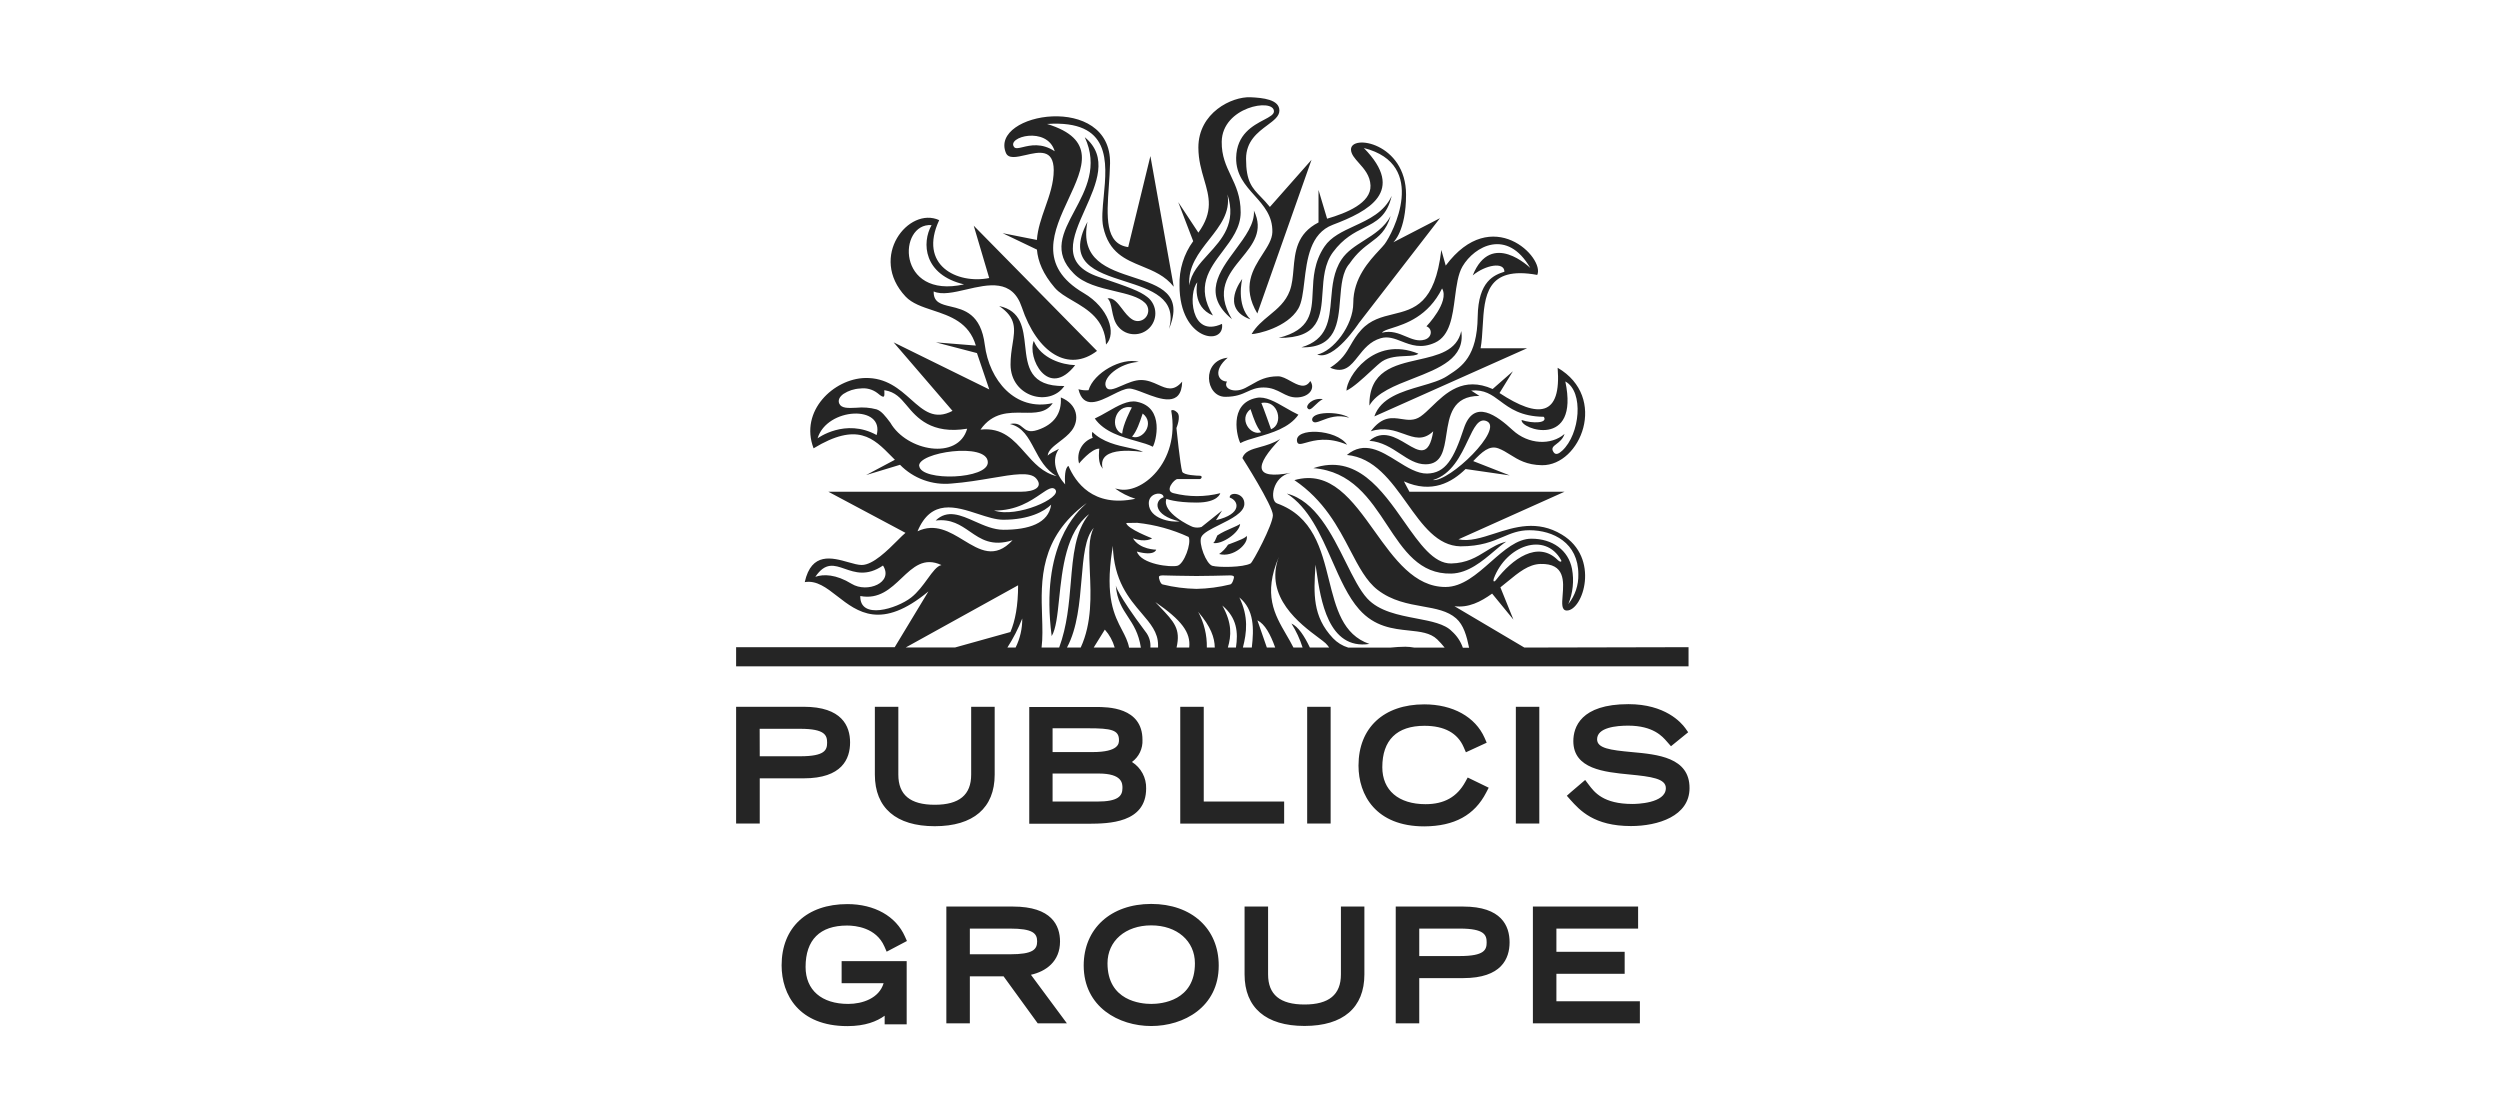 <?xml version="1.0" encoding="UTF-8"?> <svg xmlns="http://www.w3.org/2000/svg" width="180" height="80" viewBox="0 0 180 80" fill="none"><path fill-rule="evenodd" clip-rule="evenodd" d="M85.91 17.365L84.833 14.554L86.283 16.75C87.374 15.236 87.061 14.167 86.699 12.931C86.499 12.246 86.283 11.51 86.283 10.618C86.283 8.118 88.686 6.94 90.044 7.002C90.911 7.044 92.116 7.153 92.116 7.961C92.116 8.37 91.72 8.665 91.25 9.015C90.562 9.527 89.716 10.158 89.716 11.435C89.716 13.077 90.155 13.531 90.791 14.188L90.791 14.188C90.988 14.392 91.204 14.616 91.432 14.9L94.43 11.506L90.527 22.57C89.389 20.656 90.208 19.387 90.907 18.302C91.267 17.745 91.595 17.236 91.61 16.714C91.638 15.542 90.983 14.809 90.322 14.071C89.655 13.325 88.983 12.574 89.003 11.358C89.041 9.663 90.212 9.046 91.006 8.627C91.423 8.408 91.735 8.243 91.725 8.005C91.687 7.044 88.002 7.695 87.964 10.201C87.949 11.227 88.281 11.926 88.62 12.644C88.97 13.382 89.328 14.139 89.328 15.288C89.328 16.374 88.679 17.233 88.032 18.091C87.058 19.381 86.086 20.667 87.331 22.715C85.786 22.079 86.209 20.327 86.209 20.327C85.564 21.034 85.676 24.375 87.985 23.319C88.213 24.937 84.925 24.561 84.925 20.555C84.89 19.412 85.236 18.289 85.91 17.365ZM87.003 18.294C87.99 17.213 89.034 16.071 88.384 14.012H88.381C88.596 15.293 87.84 16.254 87.066 17.239C86.303 18.21 85.522 19.204 85.632 20.549C85.747 19.668 86.363 18.994 87.003 18.294ZM95.359 17.756C94.613 18.865 94.561 19.985 94.515 20.992C94.446 22.492 94.389 23.742 92.062 24.328C95.001 24.358 95.106 22.78 95.223 21.041C95.29 20.039 95.36 18.984 95.978 18.152C96.721 17.151 97.508 16.754 98.21 16.4C99.103 15.949 99.857 15.568 100.203 14.101C99.663 15.279 98.563 15.787 97.507 16.275C96.656 16.669 95.834 17.049 95.359 17.756ZM109.753 46.624L104.722 43.647C105.728 43.778 106.61 43.331 107.433 42.739L108.966 44.612L108.028 42.289C108.205 42.15 108.377 42.009 108.546 41.87C109.343 41.215 110.062 40.625 110.922 40.605C112.693 40.561 112.588 41.869 112.509 42.864C112.46 43.466 112.421 43.954 112.813 43.958C113.973 43.958 115.233 40.159 112.449 38.487C110.686 37.42 109.06 37.945 107.596 38.418C106.665 38.719 105.799 38.999 105.006 38.833L112.644 35.406H101.479L101.082 34.658C103.103 35.566 104.542 34.723 105.521 33.77L108.699 34.229L106.072 33.199C106.702 32.545 107.232 32.033 107.894 32.288C108.2 32.404 108.464 32.569 108.737 32.74C109.309 33.097 109.919 33.479 111.028 33.495C113.792 33.524 115.805 28.612 112.15 26.479C112.428 29.982 110.797 30.157 107.965 28.299L108.93 26.73L107.471 28.009C105.359 27.069 104.088 28.303 103.089 29.272C102.801 29.551 102.536 29.808 102.281 29.985C101.815 30.308 101.365 30.239 100.901 30.168C100.225 30.064 99.519 29.956 98.694 31.054C99.671 30.733 100.423 31.004 101.088 31.244C101.834 31.512 102.471 31.742 103.192 31.054C102.891 32.928 102.176 32.5 101.269 31.957C100.475 31.482 99.534 30.919 98.596 31.737C99.493 31.804 100.171 32.25 100.807 32.667C101.407 33.061 101.969 33.43 102.639 33.43C103.81 33.43 103.968 32.399 104.139 31.282C104.342 29.955 104.564 28.506 106.518 28.506L105.927 28.121C106.879 28.033 107.41 28.428 108.016 28.88C108.712 29.398 109.508 29.99 111.153 30.009C111.472 30.474 110.348 30.509 109.558 30.24C109.43 30.897 113.739 32.361 112.703 27.464C114.056 28.198 113.76 31.264 112.481 32.447C112.236 32.675 112.005 32.788 111.854 32.551C111.667 32.269 111.835 32.142 112.07 31.963C112.274 31.807 112.53 31.612 112.647 31.243C111.685 32.08 110.04 32.009 108.915 30.971C107.791 29.932 106.116 28.66 105.394 30.855C104.672 33.051 104.074 34.072 102.751 34.096C102.048 34.107 101.328 33.659 100.594 33.201C99.425 32.473 98.218 31.72 96.975 32.758C98.945 32.94 100.148 34.626 101.304 36.245C102.417 37.805 103.486 39.303 105.154 39.336C106.617 39.336 107.452 38.981 108.198 38.663C108.8 38.407 109.343 38.176 110.111 38.176C111.83 38.176 113.641 39.084 113.641 41.351C113.662 42.128 113.406 42.887 112.919 43.493C113.25 42.694 113.342 41.817 113.186 40.966C112.928 39.611 111.774 38.786 110.265 38.786C109.232 38.786 108.298 39.609 107.338 40.454C106.326 41.346 105.286 42.263 104.074 42.263C101.842 42.263 100.394 40.238 98.97 38.246C97.373 36.013 95.806 33.821 93.196 34.569C95.329 36.012 96.349 37.961 97.222 39.632C97.837 40.808 98.38 41.846 99.188 42.47C100.224 43.268 101.381 43.474 102.435 43.662C103.372 43.829 104.228 43.981 104.843 44.523C105.376 44.991 105.601 45.781 105.776 46.639H105.326C105.169 46.183 104.897 45.775 104.536 45.455C104.022 44.918 103.041 44.731 101.976 44.528C100.695 44.283 99.293 44.016 98.44 43.088C97.908 42.511 97.426 41.542 96.9 40.486C95.879 38.435 94.691 36.05 92.654 35.537C94.226 36.545 95.081 38.484 95.906 40.356C96.49 41.68 97.059 42.971 97.857 43.872C98.976 45.138 100.296 45.276 101.437 45.396C102.257 45.482 102.984 45.558 103.479 46.035C103.669 46.222 103.848 46.419 104.015 46.627H101.828C101.618 46.588 101.405 46.568 101.192 46.565C100.834 46.565 100.473 46.592 100.112 46.627H97.072C96.655 46.501 96.278 46.268 95.977 45.953C94.489 44.383 94.59 42.731 94.708 40.794L94.717 40.656C94.739 40.797 94.762 40.953 94.786 41.119C95.084 43.156 95.617 46.81 98.599 46.364C96.67 45.704 96.191 43.785 95.687 41.764C95.131 39.534 94.543 37.178 91.944 36.244C91.405 36.048 91.592 34.303 92.941 34.039C90.278 34.554 90.278 33.575 92.172 31.607C91.675 31.923 91.16 32.066 90.71 32.19C90.102 32.358 89.614 32.493 89.452 32.977C89.452 32.977 91.648 36.421 91.648 37.093C91.648 37.765 90.204 40.481 90.044 40.567C89.5 40.863 87.739 40.863 87.292 40.739C86.845 40.614 86.28 39.117 86.493 38.667C86.635 38.365 87.199 38.086 87.808 37.784C88.645 37.369 89.565 36.913 89.594 36.3C89.627 35.463 88.499 35.383 88.538 35.824C89.192 36.043 89.473 37.007 87.552 37.451L87.987 36.759C87.987 36.759 86.564 37.895 86.508 37.942C86.307 38.002 86.093 38.002 85.892 37.942C85.685 37.877 83.631 36.892 83.981 35.915C83.981 35.915 84.605 36.185 86.159 36.185C87.712 36.185 87.86 35.51 87.86 35.51C86.756 35.79 85.6 35.79 84.496 35.51C83.821 35.353 84.537 34.501 84.774 34.492H86.389C86.49 34.492 86.626 34.267 86.389 34.252C86.227 34.252 85.206 34.22 85.117 33.956C84.978 33.524 84.703 30.817 84.703 30.817C84.703 30.817 85.055 29.977 84.759 29.698C84.463 29.42 84.327 29.562 84.327 29.562C84.999 33.32 82.119 35.661 80.48 35.208L80.287 35.173C80.731 35.497 81.225 35.747 81.749 35.912C78.678 36.563 77.423 34.693 76.929 33.545C76.662 33.681 76.653 34.412 76.689 34.877C76.05 34.175 75.665 33.101 76.248 32.317C75.467 32.693 75.434 32.814 75.434 32.814C75.453 32.438 75.846 32.138 76.282 31.803C76.594 31.565 76.928 31.31 77.165 30.997C77.737 30.246 77.606 29.104 76.378 28.615C76.458 29.772 75.884 30.565 74.712 30.956C74.095 31.162 73.866 30.97 73.634 30.775C73.425 30.599 73.213 30.422 72.715 30.53C73.633 30.738 74.039 31.503 74.474 32.322C74.861 33.05 75.27 33.821 76.082 34.282C75.083 34.048 74.444 33.325 73.811 32.608C72.989 31.677 72.176 30.757 70.596 30.932C71.473 29.681 72.628 29.7 73.668 29.716C74.532 29.73 75.317 29.742 75.798 29.024C73.076 29.645 71.223 27.349 70.906 24.831C70.627 22.587 69.403 22.296 68.442 22.068C67.755 21.905 67.203 21.773 67.225 20.984C67.82 21.251 68.677 21.052 69.579 20.842C71.163 20.474 72.884 20.073 73.567 22.111C74.683 25.449 76.949 26.825 78.985 25.266L70.108 16.249L71.223 20.019C68.903 20.478 66.104 19.093 67.622 15.85C65.429 14.838 62.517 18.489 65.201 21.351C65.671 21.85 66.397 22.09 67.161 22.343C68.413 22.757 69.767 23.205 70.261 24.881L67.382 24.65L70.341 25.422L71.229 28.041L64.34 24.65L68.581 29.583C67.286 30.268 66.499 29.569 65.586 28.756C64.752 28.015 63.813 27.179 62.283 27.216C60.043 27.269 57.548 29.583 58.578 32.279C61.734 30.363 62.883 31.532 64.189 32.859C64.269 32.94 64.35 33.022 64.432 33.104L62.36 34.205L64.802 33.465C65.278 33.953 65.858 34.327 66.498 34.56C67.138 34.794 67.822 34.881 68.501 34.815C69.534 34.737 70.523 34.569 71.399 34.421C72.978 34.152 74.186 33.947 74.609 34.453C75.115 35.045 74.532 35.406 73.487 35.406H59.644L65.195 38.365C65.062 38.469 64.866 38.665 64.631 38.9L64.631 38.9L64.631 38.9L64.631 38.901L64.631 38.901L64.631 38.901L64.631 38.901C63.922 39.61 62.855 40.679 62.044 40.679C61.784 40.679 61.449 40.585 61.081 40.48C59.918 40.151 58.425 39.728 57.942 41.913C58.797 41.768 59.505 42.319 60.282 42.924C61.748 44.065 63.456 45.395 66.846 42.582L64.42 46.597H53V47.977H121.575V46.597L109.753 46.624ZM107.039 30.323C108.315 30.87 104.376 34.708 103.163 34.566C104.528 34.161 105.179 32.784 105.693 31.697C106.125 30.785 106.46 30.077 107.039 30.323ZM107.557 41.647C108.445 39.28 111.247 38.253 112.401 40.33C112.458 40.434 112.369 40.514 112.168 40.33C110.723 38.88 108.868 40.256 107.708 41.765C107.542 41.964 107.492 41.831 107.557 41.647ZM67.075 16.208C66.35 17.479 66.495 19.787 69.412 20.475C64.521 21.569 64.642 16.023 67.075 16.208ZM63.118 31.323C60.863 30.08 58.865 31.56 58.865 31.56C59.54 29.32 63.71 29.133 63.118 31.323ZM64.106 30.435L64.086 30.409L64.086 30.409C63.754 29.97 63.469 29.592 63.112 29.473C62.635 29.347 62.14 29.308 61.65 29.358L61.646 29.358C61.074 29.385 60.581 29.408 60.428 29.062C60.324 28.828 60.428 28.583 60.724 28.364C61.084 28.128 61.501 27.993 61.931 27.973C62.151 27.942 62.374 27.956 62.589 28.013C62.803 28.07 63.004 28.169 63.18 28.305C63.476 28.559 63.579 28.58 63.63 28.556C63.68 28.532 63.683 28.352 63.677 28.239C63.675 28.211 63.673 28.187 63.671 28.168C63.665 28.112 63.663 28.093 63.701 28.098C64.46 28.22 64.84 28.669 65.236 29.137L65.308 29.222C65.997 30.05 67.056 31.293 69.637 30.867C68.98 33.166 65.284 32.486 64.106 30.435ZM66.178 33.566C66.041 32.563 71.084 31.817 71.123 33.27C71.173 34.519 66.34 34.672 66.189 33.566H66.178ZM92.609 45.688C91.766 44.237 90.93 42.8 92.076 40.096C90.998 42.98 93.64 44.949 94.917 45.901L94.917 45.901L94.917 45.901L94.917 45.901C95.143 46.07 95.326 46.206 95.439 46.31C95.536 46.407 95.624 46.512 95.702 46.624H94.311C93.906 45.772 93.471 45.118 92.983 44.893C93.324 45.434 93.594 46.015 93.788 46.624H93.128C92.967 46.303 92.788 45.995 92.609 45.688ZM91.805 46.624H91.213L90.532 44.662C91.074 44.934 91.471 45.668 91.814 46.624H91.805ZM90.121 46.624H89.488C89.766 45.547 89.908 44.399 89.233 43.014C90.31 43.896 90.287 45.269 90.13 46.624H90.121ZM88.979 46.624H88.405C88.653 45.778 88.724 44.878 88.005 43.597C89.076 44.494 89.15 45.547 88.988 46.624H88.979ZM84.712 46.624C85.021 45.28 84.543 44.779 83.513 43.695L83.512 43.695L83.511 43.694L83.509 43.691L83.508 43.691C83.406 43.583 83.298 43.469 83.184 43.349C85.067 44.645 85.747 45.535 85.623 46.624H84.712ZM86.892 46.624C86.91 45.726 86.694 44.838 86.266 44.049C87.184 45.123 87.452 45.906 87.464 46.624H86.892ZM86.144 41.472C86.816 41.472 87.983 41.443 88.411 41.432C88.507 41.429 88.566 41.428 88.573 41.428C88.795 41.428 88.84 41.499 88.849 41.538C88.849 41.62 88.745 42.038 88.579 42.079C87.782 42.276 86.965 42.384 86.144 42.399C85.322 42.383 84.504 42.276 83.705 42.079C83.543 42.038 83.427 41.62 83.442 41.538C83.442 41.499 83.489 41.428 83.708 41.428L83.738 41.429L83.739 41.429L83.74 41.429L83.74 41.429C83.972 41.435 85.394 41.472 86.144 41.472ZM83.776 35.806C83.111 36.025 82.998 37.102 84.933 37.54C84.306 37.632 82.761 37.344 82.714 36.282C82.664 35.445 83.794 35.365 83.776 35.806ZM81.879 37.643C83.161 37.778 84.412 38.122 85.582 38.661C85.798 39.123 85.253 40.602 84.78 40.733C84.306 40.863 82.169 40.635 81.853 39.712C83.158 40.064 83.244 39.576 83.244 39.576C83.244 39.576 82.06 39.576 81.575 38.759C82.504 39.09 82.951 38.759 82.951 38.759C82.951 38.759 81.146 38.069 81.089 37.655L81.879 37.643ZM80.08 39.65L80.125 39.297C80.194 41.807 81.287 43.087 82.187 44.141C82.833 44.897 83.38 45.537 83.38 46.432V46.624H82.829C82.861 46.206 82.731 45.792 82.465 45.467C80.424 42.745 80.338 42.159 80.338 42.159C80.427 43.218 80.812 43.803 81.21 44.408C81.591 44.987 81.984 45.584 82.143 46.633H81.296C81.206 46.167 81.005 45.782 80.783 45.357C80.236 44.312 79.56 43.019 80.071 39.65H80.08ZM80.258 46.624H78.746L79.548 45.331C79.879 45.703 80.122 46.145 80.258 46.624ZM77.811 46.624H76.822C77.575 45.221 77.731 43.372 77.871 41.712C78.006 40.11 78.127 38.685 78.754 38.007C78.362 38.706 78.412 39.839 78.469 41.155C78.544 42.848 78.631 44.847 77.811 46.624ZM78.225 36.238L78.201 36.26C77.562 36.84 74.871 39.282 75.721 45.799C76.031 45.291 76.136 44.282 76.258 43.104C76.481 40.968 76.761 38.277 78.42 37.016C77.406 38.245 77.259 40.005 77.097 41.934C76.969 43.451 76.833 45.073 76.26 46.624H74.993C75.08 45.943 75.055 45.179 75.029 44.367C74.945 41.794 74.845 38.732 78.216 36.238H78.225ZM73.123 46.624H72.531C72.955 45.963 73.314 45.263 73.602 44.532C73.609 45.257 73.445 45.974 73.123 46.624ZM75.979 35.247C76.502 35.838 73.2 37.318 71.575 36.756C73.174 36.778 74.228 36.056 74.936 35.571C75.438 35.227 75.766 35.002 75.991 35.247H75.979ZM72.235 37.422C74.106 37.422 75.212 36.806 75.683 36.336C75.499 37.682 74.067 38.144 72.253 38.144C71.543 38.144 70.853 37.837 70.192 37.544C69.164 37.087 68.209 36.663 67.367 37.478C68.48 37.342 69.159 37.81 69.832 38.274C70.628 38.823 71.416 39.366 72.904 38.898C71.632 40.27 70.541 39.605 69.38 38.899C68.379 38.289 67.327 37.649 66.062 38.253C67.046 35.901 68.808 36.477 70.418 37.004C71.069 37.217 71.695 37.422 72.235 37.422ZM58.703 41.532C59.423 40.467 60.061 40.689 60.824 40.954C61.563 41.211 62.418 41.508 63.576 40.718C64.361 41.952 62.437 42.724 61.316 42.035C60.194 41.345 59.291 41.325 58.703 41.532ZM65.595 43.029C64.556 43.831 61.904 44.648 61.94 42.913C63.284 43.173 64.124 42.376 64.915 41.625C65.748 40.834 66.528 40.094 67.787 40.685C67.461 40.746 67.154 41.169 66.788 41.673C66.457 42.129 66.078 42.651 65.595 43.029ZM73.303 42.141C73.303 43.621 73.093 44.704 72.75 45.506L68.764 46.618H65.213L73.303 42.141ZM114.991 53.229C114.991 53.877 115.935 54.007 117.485 54.149C119.344 54.318 121.655 54.531 121.646 56.747C121.646 58.76 119.373 59.476 117.429 59.476C114.766 59.476 113.748 58.342 113.073 57.591L112.812 57.295L113.108 57.031L114.132 56.158L114.378 56.484L114.38 56.487C114.8 57.046 115.432 57.886 117.538 57.886C117.784 57.886 119.941 57.854 119.941 56.744C119.941 56.058 118.9 55.916 117.317 55.762L117.314 55.762C115.515 55.587 113.28 55.37 113.28 53.362C113.28 52.377 113.795 50.699 117.245 50.699C119.9 50.699 121.045 52.022 121.341 52.427L121.548 52.723L120.311 53.729L120.015 53.392C119.693 53.019 119.024 52.247 117.225 52.247C116.39 52.247 114.991 52.374 114.991 53.229ZM107.187 56.715L107.007 57.061C106.167 58.694 104.714 59.487 102.547 59.499C99.058 59.499 97.812 57.238 97.812 55.123C97.812 52.403 99.626 50.714 102.547 50.714C104.604 50.714 106.226 51.616 106.892 53.128L107.042 53.474L105.545 54.164L105.388 53.803C104.95 52.779 103.997 52.258 102.559 52.258C100.574 52.258 99.526 53.288 99.526 55.238C99.526 56.901 100.692 57.901 102.642 57.901C103.986 57.901 104.906 57.377 105.498 56.303L105.675 55.981L107.187 56.715ZM57.871 50.888C60.614 50.888 61.206 52.273 61.206 53.456C61.206 54.64 60.626 56.04 57.871 56.04H54.702V59.295H53V50.888H57.871ZM57.622 52.474H54.696L54.702 54.451H57.622C59.404 54.451 59.552 53.992 59.552 53.468C59.552 52.944 59.398 52.474 57.622 52.474ZM71.617 50.891V55.774C71.617 58.167 70.084 59.487 67.302 59.487C64.52 59.487 62.99 58.167 62.99 55.774V50.891H64.68V55.774C64.68 57.232 65.535 57.943 67.302 57.943C69.069 57.943 69.924 57.232 69.924 55.774V50.891H71.617ZM82.522 56.771C82.533 56.391 82.444 56.016 82.265 55.681C82.086 55.346 81.823 55.064 81.501 54.862C81.749 54.68 81.948 54.44 82.08 54.162C82.212 53.884 82.273 53.578 82.258 53.27C82.258 50.903 79.74 50.903 78.911 50.903H74.106V59.31H78.396L78.435 59.309C79.787 59.298 82.522 59.274 82.522 56.771ZM78.343 52.436C80.012 52.436 80.566 52.557 80.566 53.282C80.566 53.519 80.566 54.149 78.66 54.149H75.786V52.436H78.343ZM78.994 57.712H75.786V55.694H79.101C80.817 55.694 80.817 56.416 80.817 56.738C80.817 57.321 80.5 57.712 78.994 57.712ZM86.67 57.712H92.459V59.298H84.978V50.891H86.67V57.712ZM95.806 50.891H94.116V59.295H95.806V50.891ZM110.83 50.891H109.141V59.295H110.83V50.891ZM60.597 70.788H63.621C63.299 71.88 62.094 72.282 61.073 72.282C59.15 72.282 58.002 71.282 58.002 69.619C58.002 67.669 59.034 66.639 60.99 66.639C61.6 66.639 63.08 66.787 63.675 68.143L63.84 68.521L65.299 67.752L65.154 67.427C64.509 65.968 62.964 65.095 61.011 65.095C58.093 65.095 56.276 66.784 56.276 69.504C56.276 71.62 57.522 73.88 61.011 73.88C62.304 73.88 63.136 73.537 63.695 73.132V73.753H65.281V69.202H60.597V70.788ZM72.934 65.272C75.73 65.272 76.322 66.642 76.322 67.79C76.322 69.228 75.304 69.945 74.227 70.184L76.816 73.679H74.715L72.256 70.294H69.829V73.679H68.137V65.272H72.934ZM72.724 66.858H69.829V68.708H72.724C74.378 68.708 74.674 68.362 74.674 67.778C74.674 67.196 74.354 66.858 72.724 66.858ZM82.888 65.083C79.98 65.083 78.026 66.858 78.026 69.521C78.032 72.507 80.554 73.874 82.888 73.874C85.223 73.874 87.748 72.513 87.748 69.527C87.754 66.867 85.8 65.083 82.888 65.083ZM82.888 72.282C82.149 72.282 79.74 72.069 79.74 69.356C79.74 67.749 81.033 66.627 82.888 66.627C84.744 66.627 86.034 67.749 86.034 69.356C86.04 72.069 83.631 72.282 82.888 72.282ZM93.924 72.324C95.688 72.324 96.546 71.614 96.546 70.155V65.272H98.236V70.155C98.236 72.549 96.706 73.868 93.924 73.868C91.142 73.868 89.609 72.549 89.609 70.155V65.272H91.302V70.155C91.302 71.614 92.16 72.324 93.924 72.324ZM105.352 65.272H100.493V73.679H102.186V70.424H105.352C108.11 70.424 108.69 69.021 108.69 67.844C108.69 66.666 108.11 65.272 105.352 65.272ZM102.186 66.858H105.113C106.888 66.858 107.039 67.329 107.039 67.853C107.039 68.376 106.891 68.835 105.113 68.835H102.186V66.858ZM116.976 70.116H112.061V72.093H118.071V73.679H110.368V65.272H117.944V66.858H112.061V68.53H116.976V70.116ZM88.221 28.571C86.777 28.571 86.475 25.964 88.395 25.754C87.303 26.677 87.715 27.467 88.345 27.47C88.037 27.958 88.83 28.358 89.659 27.935C89.829 27.85 89.986 27.761 90.14 27.673L90.14 27.672L90.14 27.672L90.14 27.672L90.14 27.672L90.14 27.672L90.14 27.672L90.14 27.672L90.14 27.672L90.14 27.672L90.14 27.672L90.14 27.672C90.66 27.374 91.15 27.094 92.026 27.094C92.296 27.094 92.601 27.262 92.907 27.43C93.441 27.724 93.979 28.02 94.341 27.432C94.734 27.988 94.228 28.615 93.34 28.615C92.92 28.615 92.612 28.455 92.288 28.285C91.929 28.098 91.549 27.899 90.973 27.899C90.463 27.899 90.145 28.045 89.804 28.2C89.413 28.379 88.993 28.571 88.221 28.571ZM90.032 22.996C88.97 21.955 89.441 20.087 89.441 20.087C89.441 20.087 87.775 22.182 90.032 22.996ZM96.596 18.673C96.013 19.544 95.925 20.569 95.841 21.548C95.712 23.052 95.593 24.447 93.702 25.008C96.203 25.07 96.35 23.258 96.491 21.521C96.572 20.527 96.65 19.557 97.167 18.978C97.708 18.188 98.228 17.802 98.69 17.457C99.289 17.012 99.793 16.637 100.127 15.551C99.68 16.384 98.931 16.859 98.203 17.32C97.587 17.711 96.986 18.092 96.596 18.673ZM96.945 28.127C96.945 27.198 98.869 24.132 102.124 25.464C101.968 25.602 101.629 25.616 101.223 25.634C100.678 25.657 100.013 25.686 99.508 26.023C99.324 26.146 99.029 26.419 98.691 26.732L98.691 26.732C98.125 27.256 97.438 27.892 96.945 28.127ZM94.48 30.273C94.583 30.5 94.825 30.406 95.188 30.265C95.655 30.084 96.321 29.826 97.144 30.077C96.436 29.598 94.35 29.601 94.48 30.273ZM102.106 25.901C103.525 25.579 104.901 25.267 105.21 23.836C105.514 25.783 103.623 26.519 101.751 27.248C100.431 27.762 99.12 28.272 98.596 29.201C98.568 26.703 100.368 26.295 102.106 25.901ZM93.385 31.773C93.43 32.043 93.646 31.982 94.035 31.872C94.624 31.706 95.609 31.428 96.992 32.021C96.205 30.879 93.213 30.77 93.385 31.773ZM89.382 18.596C88.44 19.748 87.462 20.944 88.7 22.978C86.553 21.22 87.773 19.574 88.949 17.987C89.66 17.028 90.354 16.09 90.281 15.163C90.993 16.623 90.201 17.593 89.382 18.596ZM88.686 38.022L88.685 38.022C88.359 38.163 87.977 38.329 87.647 38.552C87.63 38.582 87.608 38.636 87.583 38.698L87.583 38.698C87.525 38.844 87.447 39.038 87.352 39.096C87.958 39.221 89.243 38.365 89.29 37.723C89.154 37.819 88.936 37.913 88.686 38.022ZM79.748 29.639C80.491 29.213 81.218 28.796 81.847 28.926C83.9 29.331 83.208 31.855 83.001 32.166C82.71 32.007 82.284 31.887 81.806 31.753L81.806 31.753C80.772 31.462 79.497 31.102 78.825 30.133C79.131 29.992 79.441 29.815 79.748 29.639ZM80.796 31.225C79.861 30.87 80.252 29.074 81.495 29.334C81.409 29.488 80.849 30.574 80.796 31.225ZM82.213 29.948C82.094 30.309 81.84 31.081 81.506 31.438C82.273 31.734 83.184 30.468 82.273 29.775C82.26 29.806 82.24 29.866 82.213 29.948L82.213 29.948ZM85.117 27.476C84.498 28.207 83.99 27.977 83.385 27.703C83.025 27.54 82.63 27.361 82.157 27.361C81.698 27.361 81.208 27.575 80.779 27.762C80.198 28.015 79.73 28.219 79.603 27.778C79.432 27.186 80.545 26.159 81.992 26.053C80.758 25.71 78.737 26.843 78.375 28.095C78.13 28.117 77.884 28.093 77.647 28.024C77.995 29.483 79.118 28.918 80.111 28.419C80.566 28.191 80.993 27.976 81.305 27.976C81.552 27.976 81.941 28.126 82.376 28.295C83.552 28.75 85.076 29.339 85.117 27.476ZM82.297 32.548C82.104 32.419 81.739 32.341 81.299 32.247C80.471 32.07 79.376 31.837 78.651 31.095C78.605 31.236 78.614 31.389 78.675 31.524C78.306 31.648 77.999 31.908 77.816 32.252C77.633 32.595 77.589 32.995 77.692 33.37C77.692 33.37 78.58 32.285 79.151 32.302C79.151 32.302 79.027 33.172 79.279 33.569L79.397 33.752C78.912 31.956 82.297 32.548 82.297 32.548ZM74.659 17.972L72.188 16.788L74.656 17.276C74.714 16.469 74.983 15.705 75.253 14.938C75.56 14.066 75.869 13.191 75.869 12.246C75.858 10.697 74.798 10.943 73.847 11.163C73.202 11.312 72.606 11.45 72.424 11.006C71.232 8.112 80.027 6.638 79.923 11.781C79.912 12.323 79.873 12.877 79.835 13.419C79.684 15.584 79.546 17.555 81.231 17.791L82.829 11.237L84.51 20.644C83.891 19.856 83.052 19.512 82.226 19.173C81.018 18.678 79.841 18.196 79.435 16.353C79.308 15.78 79.385 14.991 79.468 14.14C79.71 11.645 80.005 8.615 75.389 8.926C78.943 10.011 77.989 12.058 76.935 14.322C75.863 16.622 74.688 19.144 78.032 21.105C79.805 22.144 80.429 24.005 79.633 24.807C79.554 23.009 78.313 22.283 77.228 21.648C76.722 21.352 76.251 21.076 75.946 20.721C75.091 19.721 74.733 18.821 74.659 17.972ZM75.94 10.891C75.389 9.047 72.43 9.864 73.022 10.595C73.123 10.718 73.336 10.666 73.637 10.594C74.176 10.464 74.995 10.267 75.94 10.891ZM78.298 15.971C76.753 18.896 78.853 19.569 80.98 20.25C82.872 20.857 84.785 21.47 84.167 23.683C85.227 21.149 83.494 20.584 81.628 19.975C79.754 19.364 77.745 18.709 78.298 15.971ZM107.581 39.681C106.743 40.393 105.71 41.27 104.491 41.298C102.208 41.35 101.074 39.629 99.875 37.811C98.629 35.92 97.313 33.923 94.562 33.708C97.661 32.658 99.488 35.261 101.099 37.558C102.216 39.15 103.229 40.594 104.491 40.57C105.609 40.545 106.312 40.108 106.984 39.691C107.446 39.404 107.893 39.126 108.45 38.999C108.189 39.165 107.899 39.411 107.581 39.681ZM81.92 23.117C81.775 23.116 81.634 23.073 81.513 22.993C81.234 22.817 81.007 22.519 80.79 22.233C80.466 21.806 80.162 21.406 79.737 21.484C79.927 21.63 79.989 21.952 80.059 22.318C80.141 22.739 80.233 23.22 80.545 23.555C80.684 23.716 80.857 23.844 81.05 23.932C81.244 24.02 81.454 24.065 81.667 24.064C81.866 24.067 82.063 24.029 82.248 23.955C82.432 23.88 82.6 23.769 82.741 23.629C82.882 23.489 82.994 23.322 83.07 23.138C83.147 22.954 83.186 22.757 83.185 22.558C83.185 22.329 83.131 22.102 83.028 21.897C82.926 21.691 82.777 21.512 82.593 21.375C82.063 20.96 81.308 20.685 79.107 19.939C76.361 19.008 77.215 17.102 78.124 15.071C78.948 13.232 79.818 11.292 78.104 9.879C79.074 11.975 78.18 13.651 77.37 15.17C76.528 16.75 75.776 18.158 77.308 19.691C78.019 20.431 79.184 20.706 80.259 20.96C81.156 21.172 81.991 21.369 82.442 21.81C82.551 21.915 82.626 22.05 82.658 22.198C82.689 22.345 82.676 22.499 82.62 22.64C82.564 22.78 82.467 22.901 82.342 22.986C82.218 23.07 82.071 23.116 81.92 23.117ZM77.414 26.29C76.47 26.263 74.957 25.813 74.431 24.547C73.939 25.701 75.443 28.802 77.414 26.29ZM89.76 38.575C89.701 38.723 89.278 38.889 88.419 39.215C88.254 39.481 88.035 39.711 87.777 39.889C88.807 40.17 89.935 39.132 89.76 38.575ZM94.669 29.195C94.429 29.426 94.263 29.587 94.134 29.373C94.01 29.192 94.475 28.63 95.244 28.734C95.014 28.86 94.826 29.043 94.669 29.195ZM92.564 29.361L92.564 29.361C91.827 28.935 91.106 28.518 90.47 28.648C88.399 29.056 89.103 31.574 89.307 31.903C89.604 31.736 90.04 31.61 90.529 31.47L90.529 31.47L90.529 31.47L90.529 31.47C91.559 31.174 92.82 30.811 93.486 29.858C93.179 29.716 92.87 29.538 92.564 29.361ZM91.515 30.906C91.515 30.906 90.897 29.16 90.817 29.015C92.062 28.757 92.444 30.553 91.515 30.906ZM90.104 29.654L90.104 29.654C90.227 30.023 90.476 30.769 90.802 31.119C90.035 31.415 89.142 30.151 90.035 29.459C90.05 29.491 90.073 29.561 90.104 29.654ZM97.242 24.853C97.444 24.504 97.654 24.141 98.011 23.751C98.677 23.019 99.492 22.82 100.301 22.623C101.822 22.252 103.321 21.886 103.775 17.995L104.092 19.123C107.427 14.652 111.247 18.572 110.682 19.794C107.006 19.116 106.879 21.32 106.754 23.491C106.723 24.036 106.692 24.579 106.604 25.073H109.954L98.952 29.982C99.414 28.637 100.939 28.195 102.318 27.794C103.041 27.585 103.724 27.387 104.193 27.077C104.234 27.049 104.276 27.022 104.319 26.994C105.242 26.396 106.355 25.674 106.394 22.801C106.433 20.221 107.596 19.794 108.318 19.564C108.318 18.83 106.957 19.066 106.036 19.83C107.365 16.527 110.179 19.294 110.179 19.294C108.513 16.403 106.155 17.735 105.305 19.173C104.976 19.731 104.868 20.563 104.757 21.418C104.583 22.767 104.4 24.175 103.328 24.668C102.327 25.128 101.593 24.842 100.918 24.579C100.413 24.382 99.941 24.198 99.416 24.351C98.64 24.575 98.19 25.146 97.785 25.66C97.251 26.337 96.795 26.917 95.77 26.476C96.618 25.934 96.92 25.411 97.242 24.853ZM102.704 23.496C102.704 23.496 104.394 21.741 103.829 20.768C102.83 22.792 101.181 23.316 100.227 23.619C99.849 23.739 99.581 23.825 99.505 23.955C100.177 23.783 100.714 24.01 101.217 24.222C101.674 24.415 102.102 24.596 102.577 24.455C103.13 24.292 103.148 23.656 102.704 23.496ZM76.633 27.793C74.13 27.834 73.971 26.372 73.811 24.899C73.674 23.642 73.537 22.378 71.939 22.034C73.204 22.89 73.077 23.684 72.904 24.773C72.834 25.213 72.756 25.702 72.759 26.263C72.78 28.601 75.591 29.32 76.633 27.793ZM91.392 22.707C91.98 22.222 92.567 21.738 92.864 20.937C93.037 20.472 93.084 19.937 93.132 19.386C93.24 18.146 93.356 16.821 94.933 16.016V13.675L95.551 15.746C96.939 15.344 98.721 14.625 98.676 13.358C98.651 12.645 98.219 12.161 97.841 11.737C97.547 11.408 97.285 11.114 97.271 10.778C97.235 9.621 101.236 10.29 101.236 14.015C101.236 16.649 100.319 17.445 100.319 17.445L103.678 15.708L97.836 23.265C97.836 23.265 96.04 26.014 94.838 25.526C95.978 25.301 97.436 23.446 97.436 21.818C97.436 20.023 98.593 18.78 99.304 18.014C99.462 17.845 99.598 17.698 99.694 17.575C100.251 16.844 102.882 11.84 98.197 10.657C101.251 13.773 98.546 15.208 95.963 16.184C94.325 16.8 94.102 18.68 93.914 20.259C93.819 21.062 93.733 21.787 93.474 22.227C92.678 23.579 90.521 24.055 90.115 24.055C90.44 23.493 90.916 23.099 91.392 22.707Z" fill="#252525"></path></svg> 